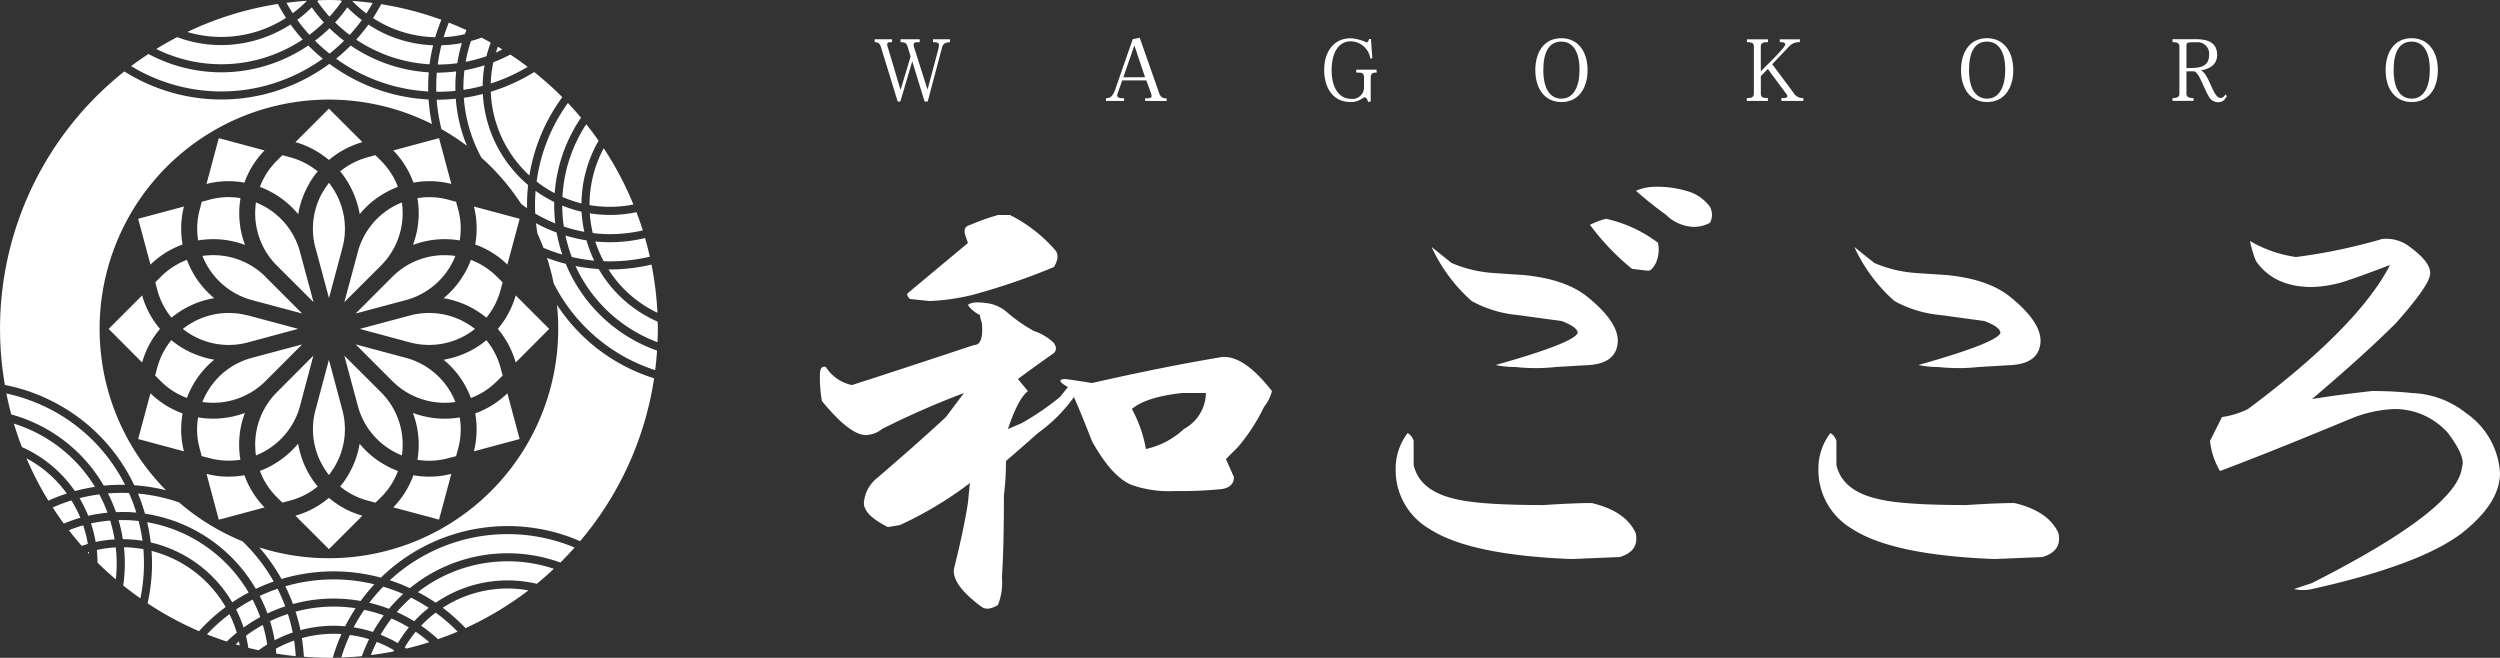 <svg xmlns="http://www.w3.org/2000/svg" xmlns:xlink="http://www.w3.org/1999/xlink" width="306.81" height="80.731" viewBox="0 0 306.81 80.731">
  <rect x="0" y="0" width="306.81" height="80.731" fill="#333333" stroke="none"/>
  <defs>
    <clipPath id="clip-path">
      <rect id="長方形_245" data-name="長方形 245" width="306.81" height="80.731" fill="none"/>
    </clipPath>
  </defs>
  <g id="グループ_177" data-name="グループ 177" transform="translate(0 0)">
    <g id="グループ_176" data-name="グループ 176" transform="translate(0 0)" clip-path="url(#clip-path)">
      <path id="パス_251" data-name="パス 251" d="M29.5,24.337a9.363,9.363,0,0,1,.093-1.307,8.688,8.688,0,0,1,1.184.571A9.037,9.037,0,0,1,35,29.1l1.661,6.166-4.527-4.515A9.081,9.081,0,0,1,29.5,24.337M61.471,42.67a11.122,11.122,0,0,0-2.19-4.122,11.063,11.063,0,0,0,2.19-4.11l4.11,4.11Zm-7.9-21.914a10.857,10.857,0,0,0-4.651-.156,10.976,10.976,0,0,0-2.471-3.955l5.616-1.505ZM30.649,16.645A10.976,10.976,0,0,0,28.178,20.6a10.857,10.857,0,0,0-4.651.156l1.505-5.616ZM15.627,34.438a10.9,10.9,0,0,0,2.19,4.11,10.957,10.957,0,0,0-2.19,4.122l-4.11-4.122Zm7.9,21.9a10.862,10.862,0,0,0,4.651.167,11.065,11.065,0,0,0,2.471,3.955l-5.616,1.505Zm22.921,4.111a10.937,10.937,0,0,0,2.471-3.944,10.862,10.862,0,0,0,4.651-.167l-1.505,5.616Zm14-29.794A10.836,10.836,0,0,0,56.5,28.189a10.905,10.905,0,0,0-.156-4.661l5.616,1.505ZM42.659,15.627a11.077,11.077,0,0,0-4.111,2.19,11.063,11.063,0,0,0-4.11-2.19l4.11-4.11Zm-21.9,7.9a10.91,10.91,0,0,0-.167,4.661,10.937,10.937,0,0,0-3.944,2.471L15.14,25.033ZM16.645,46.449a10.937,10.937,0,0,0,3.944,2.471,11.029,11.029,0,0,0,.167,4.651L15.14,52.065ZM34.438,61.471a10.848,10.848,0,0,0,4.11-2.19,10.784,10.784,0,0,0,4.111,2.19l-4.111,4.11Zm21.9-7.9a11.029,11.029,0,0,0,.167-4.651,11.026,11.026,0,0,0,3.944-2.471l1.505,5.616Zm3.53-9.3-.706.7a8.752,8.752,0,0,1-3.187,2.055,11.608,11.608,0,0,0-.788-1.671,10.973,10.973,0,0,0-2.564-3.022,11.485,11.485,0,0,0,3.737-1.338,11.628,11.628,0,0,0,1.516-1.059A9.063,9.063,0,0,1,59.612,43.3ZM48.6,40.23,48.5,40.21l-6.166-1.661L48.5,36.9a9.065,9.065,0,0,1,6.883.913h-.01a9.649,9.649,0,0,1,1.1.736,9.6,9.6,0,0,1-1.1.748h.01a9.079,9.079,0,0,1-6.789.934m4.028-5.45a11.043,11.043,0,0,0,2.564-3.032,10.647,10.647,0,0,0,.788-1.671,9.062,9.062,0,0,1,3.187,2.055l.706.706-.259.955a8.907,8.907,0,0,1-1.734,3.374,12.651,12.651,0,0,0-1.516-1.049,11.1,11.1,0,0,0-3.737-1.338M54.6,27.69a10.964,10.964,0,0,0-1.837-.155,11.175,11.175,0,0,0-3.9.706,11.132,11.132,0,0,0,.706-3.9,10.936,10.936,0,0,0-.156-1.837,8.862,8.862,0,0,1,3.789.188l.955.259.259.955A8.872,8.872,0,0,1,54.6,27.69m-14.16,7.579L42.1,29.1l.021-.1a9.1,9.1,0,0,1,4.2-5.4,10.115,10.115,0,0,1,1.184-.571,9.362,9.362,0,0,1,.093,1.307,9.081,9.081,0,0,1-2.636,6.416Zm1.889-10.8a11.378,11.378,0,0,0-1.349-3.737,10.627,10.627,0,0,0-1.049-1.516A8.985,8.985,0,0,1,43.3,17.485l.955-.259.706.706a9.062,9.062,0,0,1,2.055,3.187,10.647,10.647,0,0,0-1.671.788,10.85,10.85,0,0,0-3.022,2.564M52.761,29.5h0a9.363,9.363,0,0,1,1.307.093,8.136,8.136,0,0,1-.571,1.184,9.068,9.068,0,0,1-5.491,4.235H48L41.829,36.66l4.515-4.516.073-.073A9.015,9.015,0,0,1,52.761,29.5m-3.9,19.36a11.058,11.058,0,0,0,5.741.55,8.917,8.917,0,0,1-.188,3.8l-.259.955-.955.249a9.035,9.035,0,0,1-3.789.2,10.967,10.967,0,0,0,.156-1.848,11.218,11.218,0,0,0-.706-3.9m-4.6,11.015-.955-.259a8.985,8.985,0,0,1-3.374-1.734,10.627,10.627,0,0,0,1.049-1.516,11.073,11.073,0,0,0,1.338-3.727,11.006,11.006,0,0,0,3.032,2.554,10.647,10.647,0,0,0,1.671.788,9.009,9.009,0,0,1-2.055,3.2ZM41.829,40.448,48,42.1a9.052,9.052,0,0,1,5.5,4.235,8.733,8.733,0,0,1,.571,1.184,9.362,9.362,0,0,1-1.307.093,9.06,9.06,0,0,1-6.343-2.574l-.073-.073ZM37.168,19.22a11.627,11.627,0,0,0-1.059,1.516l.01.01a10.969,10.969,0,0,0-1.338,3.727,11.188,11.188,0,0,0-4.7-3.353,8.919,8.919,0,0,1,2.055-3.187l.706-.706.955.259a9.063,9.063,0,0,1,3.374,1.734m-8.927,9.021a11.175,11.175,0,0,0-3.9-.706,10.964,10.964,0,0,0-1.837.155,8.872,8.872,0,0,1,.188-3.788l.249-.955.955-.259a8.912,8.912,0,0,1,3.8-.188,11.057,11.057,0,0,0-.155,1.837,10.942,10.942,0,0,0,.706,3.9m9.571-6.53a9.4,9.4,0,0,1,.736-1.08,8.577,8.577,0,0,1,.737,1.091,9.039,9.039,0,0,1,.913,6.872l-1.651,6.177L36.9,28.594h-.01a9.079,9.079,0,0,1,.913-6.872Zm-16.7,8.367a11.671,11.671,0,0,0,.788,1.671,11.227,11.227,0,0,0,2.564,3.032,11.048,11.048,0,0,0-3.727,1.338,11.868,11.868,0,0,0-1.516,1.049,8.907,8.907,0,0,1-1.734-3.374l-.259-.955.7-.7a9.091,9.091,0,0,1,3.187-2.065m7.391,6.8.094.021,6.166,1.65L28.594,40.21a9.058,9.058,0,0,1-6.883-.913,9.475,9.475,0,0,1-1.091-.748,9.525,9.525,0,0,1,1.091-.736,9.031,9.031,0,0,1,6.789-.934m-4.028,5.45a11.154,11.154,0,0,0-2.564,3.022,11.608,11.608,0,0,0-.788,1.671,8.869,8.869,0,0,1-3.2-2.055l-.7-.7.259-.966a9.063,9.063,0,0,1,1.734-3.374,10.964,10.964,0,0,0,1.516,1.059,11.485,11.485,0,0,0,3.737,1.338M23.6,30.774a8.834,8.834,0,0,1-.572-1.184,9.392,9.392,0,0,1,1.308-.093,9.1,9.1,0,0,1,6.354,2.574l.063.073,4.515,4.516-6.177-1.651A9.1,9.1,0,0,1,23.6,30.774M22.5,49.407a10.845,10.845,0,0,0,1.837.156,11.175,11.175,0,0,0,3.9-.706,10.983,10.983,0,0,0-.706,3.9,11.181,11.181,0,0,0,.155,1.848,9.087,9.087,0,0,1-3.8-.2l-.955-.249-.249-.955a8.917,8.917,0,0,1-.188-3.8m14.15-7.578L35,48.006l-.021.094a9.039,9.039,0,0,1-4.2,5.4,10.19,10.19,0,0,1-1.184.581,9.511,9.511,0,0,1-.093-1.318,9.081,9.081,0,0,1,2.636-6.416ZM34.771,52.636a11.193,11.193,0,0,0,1.338,3.727,11.066,11.066,0,0,0,1.059,1.526,8.893,8.893,0,0,1-3.374,1.724l-.955.259-.706-.7a8.869,8.869,0,0,1-2.055-3.2,9.789,9.789,0,0,0,1.671-.788,11.3,11.3,0,0,0,3.022-2.554M24.337,47.611h0a9.511,9.511,0,0,1-1.318-.093,9.569,9.569,0,0,1,.581-1.195A9.015,9.015,0,0,1,29.092,42.1l6.177-1.651-4.515,4.516-.063.063a9.07,9.07,0,0,1-6.354,2.584m14.949,7.775a8.577,8.577,0,0,1-.737,1.091,9.525,9.525,0,0,1-.736-1.091,8.992,8.992,0,0,1-.913-6.872l1.65-6.177L40.2,48.514a8.992,8.992,0,0,1-.913,6.872M42.1,48.006h0l-1.661-6.177,4.527,4.515A9.081,9.081,0,0,1,47.6,52.761a9.511,9.511,0,0,1-.093,1.318,8.756,8.756,0,0,1-1.184-.581A9.015,9.015,0,0,1,42.1,48.006" transform="translate(1.817 1.816)" fill="#fff"/>
      <path id="パス_252" data-name="パス 252" d="M12.591,58.026a14.548,14.548,0,0,0-2.326.315c.056.514.079,1.033.083,1.553.721.714,1.474,1.4,2.248,2.057a18.007,18.007,0,0,0-.006-3.925" transform="translate(1.619 9.153)" fill="#fff"/>
      <path id="パス_253" data-name="パス 253" d="M5.359,43.3a21.474,21.474,0,0,0-4.683-1.59c.174.867.377,1.724.6,2.571a18.944,18.944,0,0,1,3.073,1.139,18.871,18.871,0,0,1,8.278,7.6,22.15,22.15,0,0,1,2.611-.1A21.176,21.176,0,0,0,5.359,43.3" transform="translate(0.107 6.58)" fill="#fff"/>
      <path id="パス_254" data-name="パス 254" d="M9.45,58.51c-.053.015-.1.036-.157.052.057.063.116.122.173.183-.006-.079-.007-.157-.015-.235" transform="translate(1.466 9.23)" fill="#fff"/>
      <path id="パス_255" data-name="パス 255" d="M9.056,55.688a17.866,17.866,0,0,0-1.754.6q.764.985,1.585,1.921c.247-.083.491-.17.743-.241a14.8,14.8,0,0,0-.574-2.277" transform="translate(1.152 8.785)" fill="#fff"/>
      <path id="パス_256" data-name="パス 256" d="M8.96,53.182a22,22,0,0,1,2.461-.52A17.9,17.9,0,0,0,3.8,45.815a18.074,18.074,0,0,0-2.329-.909q.441,1.466.99,2.883c.111.049.223.095.333.147A15.564,15.564,0,0,1,8.96,53.182" transform="translate(0.233 7.084)" fill="#fff"/>
      <path id="パス_257" data-name="パス 257" d="M12,55.181a17.965,17.965,0,0,0-2.356.348,15.849,15.849,0,0,1,.573,2.278,15.453,15.453,0,0,1,2.328-.314A18.143,18.143,0,0,0,12,55.181" transform="translate(1.522 8.705)" fill="#fff"/>
      <path id="パス_258" data-name="パス 258" d="M8.98,55.176a14.744,14.744,0,0,0-1.1-2.129,21.013,21.013,0,0,0-2.29.865c.435.673.887,1.334,1.36,1.977a18.759,18.759,0,0,1,2.027-.713" transform="translate(0.882 8.368)" fill="#fff"/>
      <path id="パス_259" data-name="パス 259" d="M55.313,59.5A17.91,17.91,0,0,0,44.3,63.28a22.423,22.423,0,0,1,2.187,1.3,15.59,15.59,0,0,1,12.4-2.32c.722-.589,1.421-1.208,2.1-1.844a17.891,17.891,0,0,0-5.666-.919" transform="translate(6.988 9.386)" fill="#fff"/>
      <path id="パス_260" data-name="パス 260" d="M2.805,48.58a39.949,39.949,0,0,0,2.688,5.2A22.293,22.293,0,0,1,7.751,52.9,14.581,14.581,0,0,0,2.805,48.58" transform="translate(0.443 7.663)" fill="#fff"/>
      <path id="パス_261" data-name="パス 261" d="M44.249,66.968A14.773,14.773,0,0,0,42.9,68.89c.068.045.132.1.2.142.952-.229,1.891-.489,2.816-.785a18.07,18.07,0,0,0-1.664-1.279" transform="translate(6.767 10.564)" fill="#fff"/>
      <path id="パス_262" data-name="パス 262" d="M42.149,69.063a14.584,14.584,0,0,0-2.114-1.022,17.441,17.441,0,0,0-.718,1.619c.929-.118,1.849-.261,2.757-.441.025-.051.049-.1.075-.155" transform="translate(6.202 10.733)" fill="#fff"/>
      <path id="パス_263" data-name="パス 263" d="M39.589,67.825a14.508,14.508,0,0,0-2.356-.519,21.292,21.292,0,0,0-1.054,2.769c.847-.031,1.69-.081,2.523-.163a19.009,19.009,0,0,1,.887-2.087" transform="translate(5.707 10.617)" fill="#fff"/>
      <path id="パス_264" data-name="パス 264" d="M54.9,62.383a14.574,14.574,0,0,0-7.969,2.363,22.625,22.625,0,0,1,2.793,2.5,40.356,40.356,0,0,0,7.726-4.634,14.58,14.58,0,0,0-2.549-.227" transform="translate(7.403 9.841)" fill="#fff"/>
      <path id="パス_265" data-name="パス 265" d="M15.169,64.283a21.118,21.118,0,0,0,.366-6.04,14.835,14.835,0,0,0-1.858-.218c-.175-.009-.35-.01-.523-.013a18.81,18.81,0,0,1-.091,4.69q1.026.825,2.107,1.58" transform="translate(2.061 9.151)" fill="#fff"/>
      <path id="パス_266" data-name="パス 266" d="M25.222,65.281A14.7,14.7,0,0,0,16.135,58.4a22.115,22.115,0,0,1-.493,6.429,40.2,40.2,0,0,0,6.313,3.417,22.584,22.584,0,0,1,3.267-2.962" transform="translate(2.468 9.212)" fill="#fff"/>
      <path id="パス_267" data-name="パス 267" d="M24.978,68.35c.163.049.329.094.493.14-.031-.168-.047-.338-.085-.5-.139.118-.273.242-.409.364" transform="translate(3.94 10.725)" fill="#fff"/>
      <path id="パス_268" data-name="パス 268" d="M31.483,67.9a14.683,14.683,0,0,0-2.239,1c.023.2.029.4.045.6.791.126,1.587.236,2.393.317-.039-.646-.1-1.286-.2-1.917" transform="translate(4.613 10.711)" fill="#fff"/>
      <path id="パス_269" data-name="パス 269" d="M11.867,54.652a18.223,18.223,0,0,0-1.007-2.246,21.443,21.443,0,0,0-2.434.463A15.856,15.856,0,0,1,9.5,55.032a18.787,18.787,0,0,1,2.368-.38" transform="translate(1.329 8.267)" fill="#fff"/>
      <path id="パス_270" data-name="パス 270" d="M49.122,67.276a21.467,21.467,0,0,0-2.692-2.334,14.908,14.908,0,0,0-1.792,1.6A19.245,19.245,0,0,1,46.712,68.2c.815-.286,1.621-.592,2.41-.927" transform="translate(7.042 10.244)" fill="#fff"/>
      <path id="パス_271" data-name="パス 271" d="M55.783,56.618a21.265,21.265,0,0,0-14.462,5.664,21.988,21.988,0,0,1,2.461.968,18.964,18.964,0,0,1,18.474-3.144q.9-.893,1.739-1.84a21.213,21.213,0,0,0-8.213-1.647" transform="translate(6.519 8.931)" fill="#fff"/>
      <path id="パス_272" data-name="パス 272" d="M42.062,65.123A18.927,18.927,0,0,1,44.2,66.248a15.757,15.757,0,0,1,1.783-1.643,21.219,21.219,0,0,0-2.167-1.249,18.083,18.083,0,0,0-1.757,1.767" transform="translate(6.635 9.994)" fill="#fff"/>
      <path id="パス_273" data-name="パス 273" d="M41.176,65.329a17.925,17.925,0,0,0-2.394-.685,21.289,21.289,0,0,0-1.293,2.148,15.552,15.552,0,0,1,2.365.568,19.013,19.013,0,0,1,1.322-2.031" transform="translate(5.914 10.197)" fill="#fff"/>
      <path id="パス_274" data-name="パス 274" d="M15.048,53.412c.162.456.3.915.436,1.374a19,19,0,0,1,13.606,9.228,21.68,21.68,0,0,1,2.192-.9,21.531,21.531,0,0,0-3.838-4.942,28.153,28.153,0,0,1-7.765-4.762,21.236,21.236,0,0,0-5.052-1.092c.148.358.291.722.421,1.089" transform="translate(2.307 8.254)" fill="#fff"/>
      <path id="パス_275" data-name="パス 275" d="M31.333,64.92a22.259,22.259,0,0,1,.6,2.272,15.568,15.568,0,0,1,4.864-.521c.208.01.414.029.621.047A22.533,22.533,0,0,1,38.7,64.5c-.585-.088-1.18-.149-1.783-.179a17.963,17.963,0,0,0-5.579.6" transform="translate(4.943 10.144)" fill="#fff"/>
      <path id="パス_276" data-name="パス 276" d="M36.639,67.2A14.626,14.626,0,0,0,32,67.714,22.626,22.626,0,0,1,32.245,70c1.015.078,2.038.129,3.073.129.162,0,.321-.01.483-.012a22.376,22.376,0,0,1,1.055-2.9c-.072,0-.144-.013-.217-.016" transform="translate(5.048 10.598)" fill="#fff"/>
      <path id="パス_277" data-name="パス 277" d="M28.139,66.243a18.119,18.119,0,0,0-2.067,1.333c.122.485.213.979.287,1.481.42.105.846.2,1.271.293.342-.249.69-.487,1.051-.709a18,18,0,0,0-.543-2.4" transform="translate(4.113 10.45)" fill="#fff"/>
      <path id="パス_278" data-name="パス 278" d="M14.016,52.263a21.326,21.326,0,0,0-2.571.056,19.149,19.149,0,0,1,.962,2.226c.007.022.013.043.021.065.568-.023,1.143-.024,1.723,0,.258.014.515.036.771.059-.095-.307-.195-.612-.3-.917-.182-.508-.387-1-.6-1.493" transform="translate(1.806 8.242)" fill="#fff"/>
      <path id="パス_279" data-name="パス 279" d="M15.6,55.357a22.332,22.332,0,0,1,.438,2.482,15.685,15.685,0,0,1,10,7.348,22.353,22.353,0,0,1,2.014-1.2A18.022,18.022,0,0,0,15.6,55.357" transform="translate(2.462 8.732)" fill="#fff"/>
      <path id="パス_280" data-name="パス 280" d="M27.99,65.708a17.929,17.929,0,0,0-.945-2.152,21.337,21.337,0,0,0-2.017,1.212,15.6,15.6,0,0,1,.917,2.225,19.242,19.242,0,0,1,2.045-1.285" transform="translate(3.948 10.026)" fill="#fff"/>
      <path id="パス_281" data-name="パス 281" d="M12.567,55.136a19.27,19.27,0,0,1,.53,2.34c.235,0,.471.006.709.019a15.677,15.677,0,0,1,1.695.179,21.282,21.282,0,0,0-.469-2.431c-.366-.042-.735-.075-1.108-.094-.456-.023-.908-.023-1.357-.013" transform="translate(1.983 8.696)" fill="#fff"/>
      <path id="パス_282" data-name="パス 282" d="M27.533,63.293a19.031,19.031,0,0,1,.951,2.146,18.837,18.837,0,0,1,2.18-.871,21.213,21.213,0,0,0-.946-2.158,21.21,21.21,0,0,0-2.185.882" transform="translate(4.343 9.845)" fill="#fff"/>
      <path id="パス_283" data-name="パス 283" d="M29.19,68.309a15.581,15.581,0,0,1,2.216-.949,21.133,21.133,0,0,0-.594-2.277,17.778,17.778,0,0,0-2.182.878,18.7,18.7,0,0,1,.56,2.349" transform="translate(4.517 10.267)" fill="#fff"/>
      <path id="パス_284" data-name="パス 284" d="M39.151,64.164a18.86,18.86,0,0,1,2.409.742A19.2,19.2,0,0,1,43.3,63.083a21.362,21.362,0,0,0-2.445-.894,21.5,21.5,0,0,0-1.707,1.975" transform="translate(6.176 9.81)" fill="#fff"/>
      <path id="パス_285" data-name="パス 285" d="M43.811,66.656a17.865,17.865,0,0,0-2.127-1.092,17.968,17.968,0,0,0-1.337,1.993,15.731,15.731,0,0,1,2.115,1.03,15.746,15.746,0,0,1,1.349-1.931" transform="translate(6.365 10.343)" fill="#fff"/>
      <path id="パス_286" data-name="パス 286" d="M30.245,62.265a22.1,22.1,0,0,1,.94,2.174,18.772,18.772,0,0,1,8.3-.374,22.5,22.5,0,0,1,1.688-2.047,21.221,21.221,0,0,0-10.932.247" transform="translate(4.771 9.689)" fill="#fff"/>
      <path id="パス_287" data-name="パス 287" d="M25.6,67.384A14.626,14.626,0,0,0,24.7,65.1a21.5,21.5,0,0,0-2.764,2.479q1.2.479,2.431.883c.394-.376.8-.741,1.226-1.083" transform="translate(3.461 10.27)" fill="#fff"/>
      <path id="パス_288" data-name="パス 288" d="M31.513,2.313A21.239,21.239,0,0,0,33,4.151a17.805,17.805,0,0,0,1.775-1.52A18.79,18.79,0,0,1,33.29.778a15.716,15.716,0,0,1-1.777,1.535" transform="translate(4.971 0.122)" fill="#fff"/>
      <path id="パス_289" data-name="パス 289" d="M33.748.034c-.036.043-.068.089-.105.131a17.793,17.793,0,0,0,1.488,1.877,17.823,17.823,0,0,0,1.5-1.872c-.037-.043-.068-.089-.105-.132C36.036.02,35.55,0,35.059,0c-.44,0-.874.02-1.311.034" transform="translate(5.307 0)" fill="#fff"/>
      <path id="パス_290" data-name="パス 290" d="M37.306,4.16A21.239,21.239,0,0,0,38.8,2.341,15.443,15.443,0,0,1,37.023.785a18.857,18.857,0,0,1-1.5,1.844A17.87,17.87,0,0,0,37.306,4.16" transform="translate(5.604 0.123)" fill="#fff"/>
      <path id="パス_291" data-name="パス 291" d="M31.136,1.612A14.706,14.706,0,0,0,32.88.086q-1.268.083-2.515.247c.243.434.5.863.771,1.279" transform="translate(4.79 0.013)" fill="#fff"/>
      <path id="パス_292" data-name="パス 292" d="M39.849.352Q38.6.187,37.334.1a14.527,14.527,0,0,0,1.738,1.539c.276-.417.53-.847.777-1.284" transform="translate(5.89 0.015)" fill="#fff"/>
      <path id="パス_293" data-name="パス 293" d="M46.248,10.063a21.208,21.208,0,0,0,2.347-.1,18.953,18.953,0,0,1,.094-2.391,18.618,18.618,0,0,1-2.239.152c-.045,0-.089,0-.134,0a20.91,20.91,0,0,0-.067,2.348" transform="translate(7.295 1.193)" fill="#fff"/>
      <path id="パス_294" data-name="パス 294" d="M31.97,2.128c-.361-.55-.691-1.123-1-1.707a40.013,40.013,0,0,0-11.112,3.44A14.665,14.665,0,0,0,31.97,2.128" transform="translate(3.132 0.066)" fill="#fff"/>
      <path id="パス_295" data-name="パス 295" d="M49.361,4.565a15.582,15.582,0,0,1-2.509.271A21.239,21.239,0,0,0,46.4,7.2a17.93,17.93,0,0,0,2.4-.161,18.741,18.741,0,0,1,.563-2.475" transform="translate(7.32 0.72)" fill="#fff"/>
      <path id="パス_296" data-name="パス 296" d="M39.538,2.144a14.647,14.647,0,0,0,1.761.981A14.6,14.6,0,0,0,47.178,4.5c.208-.725.469-1.438.751-2.146A40.1,40.1,0,0,0,40.55.444c-.315.582-.649,1.151-1.012,1.7" transform="translate(6.237 0.07)" fill="#fff"/>
      <path id="パス_297" data-name="パス 297" d="M63.832,33.643a18.943,18.943,0,0,1-3.545-5.578,23.042,23.042,0,0,1-2.307-.727A27.866,27.866,0,0,1,58.8,30.45,21.279,21.279,0,0,0,71.258,41.114c.1-.794.178-1.593.23-2.4a18.866,18.866,0,0,1-7.656-5.071" transform="translate(9.147 4.312)" fill="#fff"/>
      <path id="パス_298" data-name="パス 298" d="M47.027,4.187a14.579,14.579,0,0,0,2.6-.372c.061-.167.127-.331.192-.5q-1.061-.491-2.157-.918c-.237.589-.456,1.183-.639,1.785" transform="translate(7.419 0.378)" fill="#fff"/>
      <path id="パス_299" data-name="パス 299" d="M47.2,5.147A15.631,15.631,0,0,1,41.16,3.679a15.81,15.81,0,0,1-1.9-1.072,22.31,22.31,0,0,1-1.5,1.844,18.337,18.337,0,0,0,2.4,1.353,17.97,17.97,0,0,0,6.6,1.675A22.013,22.013,0,0,1,47.2,5.147" transform="translate(5.957 0.411)" fill="#fff"/>
      <path id="パス_300" data-name="パス 300" d="M49.723,15.542a19.084,19.084,0,0,1-1.088-5.077c-.735.073-1.473.124-2.216.124-.043,0-.087,0-.13,0a21.451,21.451,0,0,0,.587,3.612,28.168,28.168,0,0,1,3.138,2.054c-.1-.237-.2-.468-.291-.71" transform="translate(7.302 1.65)" fill="#fff"/>
      <path id="パス_301" data-name="パス 301" d="M66.18,35.109a22.14,22.14,0,0,1-2.162-2.791,28.544,28.544,0,0,1,.154,2.95A28.152,28.152,0,0,1,27.487,62.086a22.425,22.425,0,0,1,2.725,3.875,22.261,22.261,0,0,1,12.2-.169,22.28,22.28,0,0,1,24.446-4.477,40.191,40.191,0,0,0,9.084-19.984,22.207,22.207,0,0,1-9.761-6.222" transform="translate(4.336 5.098)" fill="#fff"/>
      <path id="パス_302" data-name="パス 302" d="M36.953,4.531a18.725,18.725,0,0,1-1.784-1.54,18.883,18.883,0,0,1-1.778,1.534,21.209,21.209,0,0,0,1.782,1.588,21.017,21.017,0,0,0,1.781-1.583" transform="translate(5.268 0.471)" fill="#fff"/>
      <path id="パス_303" data-name="パス 303" d="M46.932,10.464A22.07,22.07,0,0,1,47,8.116,18.961,18.961,0,0,1,40.082,6.35a19.223,19.223,0,0,1-2.667-1.522A22.228,22.228,0,0,1,35.63,6.44a21.351,21.351,0,0,0,3.456,2.038,21.312,21.312,0,0,0,7.846,1.987" transform="translate(5.621 0.761)" fill="#fff"/>
      <path id="パス_304" data-name="パス 304" d="M33.451,8.695a21.44,21.44,0,0,0,3.971-2.251,22.258,22.258,0,0,1-1.777-1.622A19.226,19.226,0,0,1,32.518,6.54a19.011,19.011,0,0,1-6.4,1.54,18.937,18.937,0,0,1-8.137-1.307,19.062,19.062,0,0,1-1.958-.909c-.724.476-1.433.97-2.123,1.49a21.424,21.424,0,0,0,3.217,1.6,21.2,21.2,0,0,0,16.334-.262" transform="translate(2.193 0.76)" fill="#fff"/>
      <path id="パス_305" data-name="パス 305" d="M17.925,6.205A17.889,17.889,0,0,0,31.7,5.984a18.091,18.091,0,0,0,2.832-1.541,21.838,21.838,0,0,1-1.489-1.849,15.746,15.746,0,0,1-7.567,2.5,15.558,15.558,0,0,1-6.35-.944c-.873.455-1.73.937-2.563,1.452.442.218.894.423,1.358.607" transform="translate(2.614 0.409)" fill="#fff"/>
      <path id="パス_306" data-name="パス 306" d="M5.891,47.923A22.159,22.159,0,0,1,16.477,58.484a22.271,22.271,0,0,1,3.894.614A28.14,28.14,0,0,1,53.012,14.158a22.471,22.471,0,0,1-.416-3.017,22.19,22.19,0,0,1-8.309-2.075,22.5,22.5,0,0,1-3.858-2.3,22.483,22.483,0,0,1-4.393,2.527,22.327,22.327,0,0,1-7.524,1.811,22.251,22.251,0,0,1-9.567-1.536A22.515,22.515,0,0,1,15.26,7.7,40.294,40.294,0,0,0,.6,46.175a22.445,22.445,0,0,1,5.3,1.748" transform="translate(0 1.067)" fill="#fff"/>
      <path id="パス_307" data-name="パス 307" d="M52.82,9.063a21.51,21.51,0,0,0,3.728-1.77Q55.511,6.5,54.421,5.784a19.343,19.343,0,0,1-2.083.946,14.549,14.549,0,0,0-.32,2.6c.267-.086.535-.173.8-.269" transform="translate(8.206 0.912)" fill="#fff"/>
      <path id="パス_308" data-name="パス 308" d="M53.359,5.289c-.183-.115-.366-.229-.551-.34-.087.241-.175.483-.249.726.274-.117.534-.256.8-.386" transform="translate(8.291 0.78)" fill="#fff"/>
      <path id="パス_309" data-name="パス 309" d="M50.015,4.4a17.87,17.87,0,0,0-.653,2.559,18.1,18.1,0,0,0,2.552-.692A15.688,15.688,0,0,1,52.439,4.6c-.368-.207-.737-.411-1.113-.608A.219.219,0,0,0,51.3,4c-.426.154-.856.287-1.287.4" transform="translate(7.787 0.629)" fill="#fff"/>
      <path id="パス_310" data-name="パス 310" d="M60.72,10.922a21.283,21.283,0,0,0-3.837,9.636A14.551,14.551,0,0,0,59.1,21.987a18.977,18.977,0,0,1,3.231-9.268c-.516-.616-1.055-1.213-1.607-1.8" transform="translate(8.974 1.723)" fill="#fff"/>
      <path id="パス_311" data-name="パス 311" d="M59.2,24.228a19.029,19.029,0,0,1-.132-2.63,15.774,15.774,0,0,1-2.283-1.363,21.381,21.381,0,0,0-.046,2.777c.5.3,1.025.574,1.562.825.3.139.6.267.9.39" transform="translate(8.947 3.192)" fill="#fff"/>
      <path id="パス_312" data-name="パス 312" d="M49.247,7.539a17.666,17.666,0,0,0-.12,2.4,21.377,21.377,0,0,0,2.357-.494,15.431,15.431,0,0,1,.233-2.527,19.227,19.227,0,0,1-2.469.623" transform="translate(7.749 1.091)" fill="#fff"/>
      <path id="パス_313" data-name="パス 313" d="M61.956,22.885a15.738,15.738,0,0,1,2.1-7.692q-.726-1.039-1.514-2.027a18.012,18.012,0,0,0-2.922,8.924,14.7,14.7,0,0,0,2.335.8" transform="translate(9.405 2.077)" fill="#fff"/>
      <path id="パス_314" data-name="パス 314" d="M56.191,23.442c.243.185.483.374.736.546a22.543,22.543,0,0,1,.129-2.85A15.724,15.724,0,0,1,51.5,9.959a22.4,22.4,0,0,1-2.331.476,18.056,18.056,0,0,0,2.162,7.349,28.307,28.307,0,0,1,4.865,5.658" transform="translate(7.756 1.571)" fill="#fff"/>
      <path id="パス_315" data-name="パス 315" d="M56.764,20.33A22.262,22.262,0,0,1,60.8,10.721a40.654,40.654,0,0,0-3.443-3.083,22.6,22.6,0,0,1-5.335,2.417A14.742,14.742,0,0,0,56.764,20.33" transform="translate(8.207 1.204)" fill="#fff"/>
      <path id="パス_316" data-name="パス 316" d="M64.494,28.636a14.387,14.387,0,0,0,6.013,5.32,40.32,40.32,0,0,0-.727-5.91,22.219,22.219,0,0,1-5.085.6c-.067,0-.134,0-.2-.006" transform="translate(10.174 4.424)" fill="#fff"/>
      <path id="パス_317" data-name="パス 317" d="M62.518,22.632a14.617,14.617,0,0,0,.368,2.425,17.9,17.9,0,0,0,6.14-.328c-.237-.758-.5-1.5-.783-2.239a15.677,15.677,0,0,1-3.245.34,15.592,15.592,0,0,1-2.48-.2" transform="translate(9.863 3.548)" fill="#fff"/>
      <path id="パス_318" data-name="パス 318" d="M59.354,24.809c-.5-.185-1-.386-1.487-.615-.358-.167-.706-.347-1.049-.535.044.425.107.849.176,1.271.263.574.509,1.158.734,1.752a21.42,21.42,0,0,0,2.321.829,18.973,18.973,0,0,1-.7-2.7" transform="translate(8.963 3.732)" fill="#fff"/>
      <path id="パス_319" data-name="パス 319" d="M62.492,22.691a14.594,14.594,0,0,0,5.382-.076,40.209,40.209,0,0,0-3.642-6.9,14.737,14.737,0,0,0-1.74,6.979" transform="translate(9.858 2.478)" fill="#fff"/>
      <path id="パス_320" data-name="パス 320" d="M63.1,25.653a14.574,14.574,0,0,0,1.032,2.425,21.254,21.254,0,0,0,5.664-.558q-.261-1.155-.585-2.285a18.9,18.9,0,0,1-4.287.512c-.609,0-1.217-.035-1.823-.094" transform="translate(9.954 3.98)" fill="#fff"/>
      <path id="パス_321" data-name="パス 321" d="M62.31,25.013a15.674,15.674,0,0,1-.343-2.472,15.569,15.569,0,0,1-2.371-.748,18.247,18.247,0,0,0,.2,2.573,17.984,17.984,0,0,0,2.518.647" transform="translate(9.402 3.437)" fill="#fff"/>
      <path id="パス_322" data-name="パス 322" d="M63.468,28.048a15.39,15.39,0,0,1-.946-2.488,18.888,18.888,0,0,1-2.582-.594,18.063,18.063,0,0,0,.776,2.636,21.024,21.024,0,0,0,2.752.446" transform="translate(9.456 3.938)" fill="#fff"/>
      <path id="パス_323" data-name="パス 323" d="M71.067,37.547c.022-.541.042-1.083.042-1.629,0-.3-.016-.594-.023-.891a15.563,15.563,0,0,1-7.237-6.457,22.2,22.2,0,0,1-2.84-.372,17.949,17.949,0,0,0,10.059,9.349" transform="translate(9.624 4.448)" fill="#fff"/>
      <path id="パス_324" data-name="パス 324" d="M109.986,34.822a19.058,19.058,0,0,0,3.192,2.209,6.286,6.286,0,0,1,2.454,1.473c.326.491.326.9,0,1.228q-2.456,1.719-4.418,3.191l1.227,1.473q-1.231.983-2.456,4.663l1.719-.736a33.812,33.812,0,0,0,4.663-3.192l.982-1.226q-1.721-.979-.244-.982,1.714.245,3.19.491,8.589-1.964,15.955-3.192,2.7-.24,6.136,4.174a5.082,5.082,0,0,1-.983,1.962,22.35,22.35,0,0,1-3.19,4.91l-1.473,1.473.981,2.209q0,1.231-1.472,1.473a51.634,51.634,0,0,1-5.892.245,13.731,13.731,0,0,1-5.154-.736q-2.456-.978-4.909-5.4-1.231-3.185-2.208-5.4a18.872,18.872,0,0,1-4.42,4.418q-2.207,1.968-3.926,3.437a30.486,30.486,0,0,1-.247,4.173q0,6.627-.245,10.064a7.461,7.461,0,0,1-.49,3.436c-.821.491-1.474.571-1.965.245-2.453-1.8-3.6-3.352-3.435-4.663q1.224-4.908,1.717-8.1l.245-2.454a45.549,45.549,0,0,1-8.591,5.154l-1.474.245q-2.944-1.473-2.944-2.945a4.243,4.243,0,0,1,1.473-2.945q5.154-4.418,8.592-7.609l2.208-2.945a101.435,101.435,0,0,0-10.062,4.418,3.286,3.286,0,0,1-1.965.735q-1.969,0-5.4-4.173a16.614,16.614,0,0,1-.247-3.191q0-1.224.737-.982a4.977,4.977,0,0,0,3.192,2.21q6.13-1.964,14.971-4.91c.819,0,1.143-.9.982-2.7a3.986,3.986,0,0,1-.244-.983,3.935,3.935,0,0,1-1.474-1.226c.326-.326,1.064-.406,2.209-.245a4.641,4.641,0,0,1,2.7,1.227m5.892-7.61c.325.492.245,1.148-.245,1.965a81.421,81.421,0,0,1-10.063,3.436,27.172,27.172,0,0,1-5.155.736L97.959,33.1q-.495-.488-.244-.736l7.362-6.137-.245-.735q-.493-1.226.491-1.473a28.831,28.831,0,0,1,3.437-1.228h1.473a18,18,0,0,1,5.645,4.418M125.2,46.6a16,16,0,0,1,1.719,4.91,9.941,9.941,0,0,0,4.663-2.454,5.1,5.1,0,0,0,2.7-4.418h-2.945q-4.42.493-6.137,1.962" transform="translate(13.711 3.595)" fill="#fff"/>
      <path id="パス_325" data-name="パス 325" d="M194.963,52.941q.736,3.194,5.155,4.173,2.945.736,10.8.737,3.682-.243,5.891-.247,4.171.985,5.4,3.682.49,2.211-1.964,2.945l-5.891.245q-12.518-.488-17.427-3.682a8.348,8.348,0,0,1-4.173-7.363,7.187,7.187,0,0,1,1.472-4.418,1.589,1.589,0,0,1,.736.982Zm9.819-23.564,3.682.245q5.153.495,7.855,2.7,3.921,3.192,3.682,5.645t-3.439,2.7l-4.173.245a22.959,22.959,0,0,1-4.908,0,12.414,12.414,0,0,1-2.456-.245q9.572-2.7,10.064-3.928c0-.49-.656-.981-1.964-1.472l-5.4-.737a14.333,14.333,0,0,1-5.644-1.718,19.921,19.921,0,0,1-4.911-6.627q1.228.983,2.456,1.964a15.786,15.786,0,0,0,5.155,1.227" transform="translate(30.408 4.131)" fill="#fff"/>
      <path id="パス_326" data-name="パス 326" d="M176.884,26.137a3.991,3.991,0,0,1-.247,2.456c-.33.655-.654.981-.982.981l-1.962-.245a29.559,29.559,0,0,1-5.154-5.4,9.661,9.661,0,0,1,1.962-.735,16.2,16.2,0,0,1,6.383,2.945" transform="translate(26.588 3.658)" fill="#fff"/>
      <path id="パス_327" data-name="パス 327" d="M179.55,20.29a5.231,5.231,0,0,1,2.948,1.965,2.1,2.1,0,0,1,0,1.962,4,4,0,0,1-2.21.492,5.084,5.084,0,0,1-3.191-1.474,46.789,46.789,0,0,1-3.683-2.945,6.063,6.063,0,0,1,2.21-.491,12.833,12.833,0,0,1,3.926.491" transform="translate(27.357 3.123)" fill="#fff"/>
      <path id="パス_328" data-name="パス 328" d="M150.151,52.941q.736,3.194,5.155,4.173,2.945.736,10.8.737,3.682-.243,5.891-.247,4.171.985,5.4,3.682.49,2.211-1.964,2.945l-5.891.245q-12.518-.488-17.427-3.682a8.348,8.348,0,0,1-4.173-7.363,7.187,7.187,0,0,1,1.472-4.418,1.589,1.589,0,0,1,.736.982Zm9.819-23.564,3.682.245q5.153.495,7.855,2.7,3.921,3.192,3.682,5.645t-3.439,2.7l-4.173.245a22.959,22.959,0,0,1-4.908,0,12.414,12.414,0,0,1-2.456-.245q9.572-2.7,10.064-3.928c0-.49-.656-.981-1.964-1.472l-5.4-.737a14.334,14.334,0,0,1-5.644-1.718,19.921,19.921,0,0,1-4.911-6.627q1.228.983,2.456,1.964a15.786,15.786,0,0,0,5.155,1.227" transform="translate(23.339 4.131)" fill="#fff"/>
      <path id="パス_329" data-name="パス 329" d="M258.808,26.325q2.7,1.969,2.456,3.436t-4.175,5.892q-3.928,3.928-10.307,9.327,2.944-.488,7.363-.982a45.412,45.412,0,0,1,4.909.245,11.307,11.307,0,0,1,6.628,2.456,9.613,9.613,0,0,1,4.173,7.362q0,3.683-4.663,7.363-5.156,3.93-18.409,6.874a5,5,0,0,1-2.21,0l2.21-.736Q264.7,58.483,265.19,53.325q.488-1.224-1.719-4.173a8.738,8.738,0,0,0-6.626-2.945,15.607,15.607,0,0,0-5.4,1.228q-10.069,4.175-15.955,6.38a9.341,9.341,0,0,1-1.227-3.682l1.473-2.944a10.27,10.27,0,0,0,3.191-.983q13.5-10.06,17.429-17.672l-1.965.735q-1.968.736-3.436,1.227a14.947,14.947,0,0,1-4.173.737q-4.666,0-6.874-3.191a13.505,13.505,0,0,1-.736-2.456,15.4,15.4,0,0,0,5.646,1.965,68.072,68.072,0,0,0,10.555-2.21,4.7,4.7,0,0,1,3.435.982" transform="translate(36.956 3.991)" fill="#fff"/>
      <path id="パス_330" data-name="パス 330" d="M100.984,5.176l-1.761,6.63h-.376l-1.511-4.9h-.021l-1.45,4.9h-.323L93.447,5a.691.691,0,0,0-.729-.479V4.165h2.127V4.52H94.73c-.229,0-.49.02-.49.322l1.625,5.452h.052l1.21-4.013-.375-1.23c-.146-.479-.418-.531-.856-.531V4.165h2.346V4.52h-.229c-.24,0-.522.03-.522.292a1.98,1.98,0,0,0,.064.343l1.625,5.117h.043l1.3-4.887a2.679,2.679,0,0,0,.083-.531c0-.314-.4-.333-.647-.333h-.083V4.165h2.085V4.52c-.479.02-.845.134-.979.655" transform="translate(14.627 0.657)" fill="#fff"/>
      <path id="パス_331" data-name="パス 331" d="M122.041,11.76v-.333h.281c.24,0,.512-.031.512-.271a1.3,1.3,0,0,0-.094-.406l-.553-1.512h-2.96l-.563,1.606a.657.657,0,0,0-.052.229c0,.333.479.354.761.354h.085v.333h-2.221v-.333c.052-.01.219-.021.271-.031.427-.083.677-.522.854-1.021l2.158-6.2L121.374,4l2.386,6.784a.826.826,0,0,0,.917.647v.333Zm-1.3-6.754H120.7l-1.334,3.846h2.667Z" transform="translate(18.495 0.63)" fill="#fff"/>
      <path id="パス_332" data-name="パス 332" d="M146.077,8.915V11.8l-.3.094c-.135-.386-.26-.593-.427-.593-.26,0-.646.582-1.719.582-2.314,0-3.264-1.9-3.264-3.96,0-2.17,1.147-3.867,3.253-3.867a5.474,5.474,0,0,1,1.948.509c.147,0,.24-.166.3-.416h.24l.167,2.375h-.25a2.476,2.476,0,0,0-2.386-2.094c-1.564,0-2.356,1.46-2.356,3.575,0,2.075.875,3.492,2.4,3.492a1.428,1.428,0,0,0,1.573-1.417V8.873c0-.323-.1-.553-.427-.585a4.106,4.106,0,0,0-.531-.021V7.913h2.5v.354c-.479,0-.719.094-.719.647" transform="translate(22.143 0.64)" fill="#fff"/>
      <path id="パス_333" data-name="パス 333" d="M165.947,11.887c-2.042,0-3.2-1.636-3.2-3.919,0-2.21,1.074-3.919,3.19-3.919,2.033,0,3.221,1.625,3.221,3.919s-1.167,3.919-3.21,3.919m2.221-4c0-2.127-.781-3.419-2.231-3.419-1.553,0-2.209,1.344-2.209,3.5,0,2.355.875,3.5,2.219,3.5,1.521,0,2.221-1.522,2.221-3.5Z" transform="translate(25.674 0.638)" fill="#fff"/>
      <path id="パス_334" data-name="パス 334" d="M189.408,11.732v-.353h.229c.229,0,.5-.031.5-.25a.367.367,0,0,0-.064-.177L187.741,7.8l-.856.886v2.179c0,.511.491.511.866.511v.353h-2.585v-.353a2.163,2.163,0,0,0,.458-.031.476.476,0,0,0,.406-.479V5.02c0-.5-.5-.5-.853-.5V4.166h2.584v.355a2.4,2.4,0,0,0-.479.03.464.464,0,0,0-.4.5V8.106c.439-.49,3-2.908,3-3.3,0-.25-.26-.28-.479-.28h-.188V4.166h2.46v.355a1.647,1.647,0,0,0-1.366.573L188.283,7.22l2.6,3.491a1.3,1.3,0,0,0,1.22.668v.353Z" transform="translate(29.211 0.657)" fill="#fff"/>
      <path id="パス_335" data-name="パス 335" d="M211.073,11.887c-2.042,0-3.2-1.636-3.2-3.919,0-2.21,1.074-3.919,3.19-3.919,2.033,0,3.221,1.625,3.221,3.919s-1.167,3.919-3.21,3.919m2.221-4c0-2.127-.781-3.419-2.231-3.419-1.553,0-2.209,1.344-2.209,3.5,0,2.355.875,3.5,2.219,3.5,1.521,0,2.221-1.522,2.221-3.5Z" transform="translate(32.793 0.638)" fill="#fff"/>
      <path id="パス_336" data-name="パス 336" d="M235.848,11.89a1.266,1.266,0,0,1-1.126-.749c-.634-1.054-1.218-3.044-1.834-3.044H232v2.751c0,.5.5.533.876.533v.344h-2.586V11.38c.386,0,.845-.031.845-.543V5.053c0-.521-.448-.531-.845-.531V4.157H233.2c1.752,0,2.564.646,2.564,1.939,0,1.094-.781,1.688-2,1.885,1.022.408,1.49,3.388,2.408,3.388.292,0,.448-.176.6-.427l.2.2c-.333.5-.512.749-1.126.749M233.2,4.532c-.082,0-.792,0-.834.021-.26.009-.365.125-.365.386V7.7c.219,0,.959-.009,1.146-.042.97-.072,1.625-.5,1.625-1.51A1.417,1.417,0,0,0,233.2,4.532" transform="translate(36.33 0.655)" fill="#fff"/>
      <path id="パス_337" data-name="パス 337" d="M256.081,11.887c-2.042,0-3.2-1.636-3.2-3.919,0-2.21,1.074-3.919,3.19-3.919,2.033,0,3.221,1.625,3.221,3.919s-1.167,3.919-3.21,3.919m2.221-4c0-2.127-.781-3.419-2.231-3.419-1.553,0-2.209,1.344-2.209,3.5,0,2.355.875,3.5,2.219,3.5,1.521,0,2.221-1.522,2.221-3.5Z" transform="translate(39.893 0.638)" fill="#fff"/>
    </g>
  </g>
</svg>
